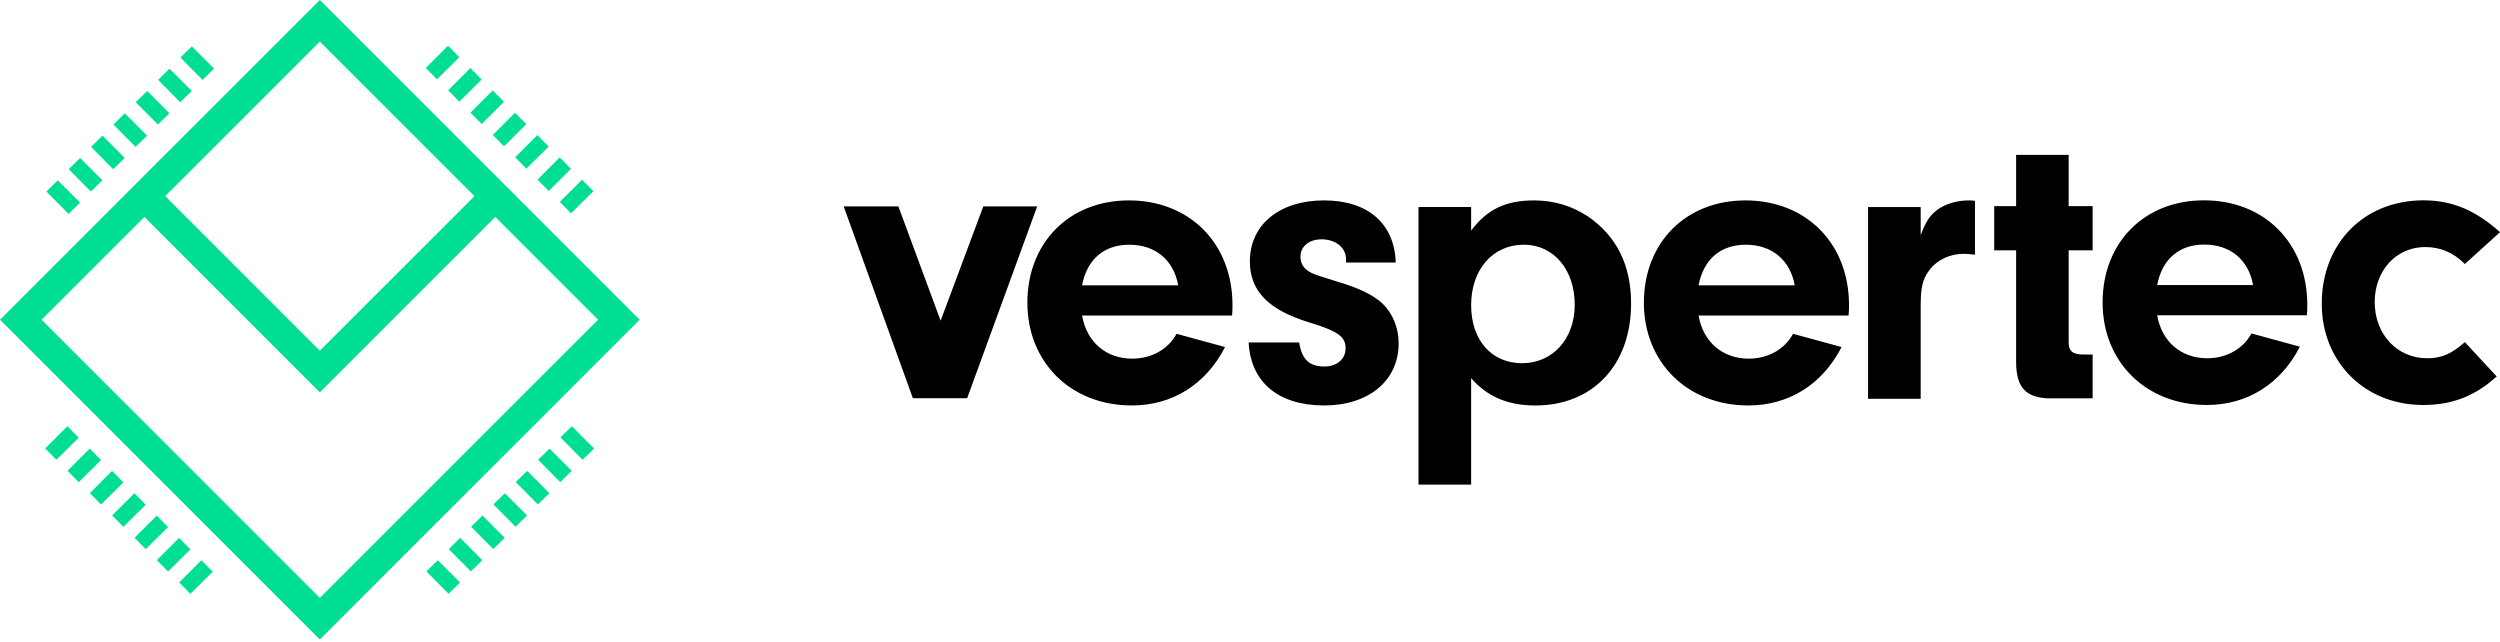 <svg width="300" height="77" viewBox="0 0 300 77" fill="none" xmlns="http://www.w3.org/2000/svg">
<path d="M38.379 0L0 38.368L38.379 76.735L76.759 38.368L38.379 0ZM19.823 23.537L38.379 4.986L56.938 23.539L38.379 42.09L19.823 23.537ZM59.432 26.032L71.769 38.368L38.379 71.748L4.989 38.368L17.328 26.032L38.379 47.078L59.432 26.032ZM51.097 8.153L52.435 9.519L55.116 6.866L53.764 5.486L51.097 8.153ZM21.652 6.905L24.308 9.585L25.687 8.231L23.02 5.566L21.652 6.905ZM53.778 10.833L55.119 12.199L57.797 9.546L56.444 8.165L53.778 10.833ZM18.973 9.585L21.627 12.265L23.005 10.911L20.338 8.245L18.973 9.585ZM56.459 13.512L57.797 14.881L60.478 12.226L59.126 10.846L56.459 13.512ZM16.291 12.265L18.947 14.943L20.326 13.59L17.659 10.923L16.291 12.265ZM59.139 16.192L60.478 17.558L63.158 14.905L61.805 13.527L59.139 16.192ZM13.611 14.943L16.265 17.625L17.646 16.272L14.979 13.604L13.611 14.943ZM61.821 18.871L63.158 20.238L65.84 17.586L64.485 16.206L61.821 18.871ZM10.929 17.625L13.583 20.304L14.964 18.949L12.298 16.283L10.929 17.625ZM64.5 21.552L65.84 22.918L68.52 20.264L67.167 18.887L64.5 21.552ZM8.25 20.304L10.904 22.985L12.285 21.631L9.617 18.962L8.25 20.304ZM67.179 24.231L68.52 25.598L71.201 22.946L69.847 21.565L67.179 24.231ZM5.568 22.985L8.222 25.663L9.604 24.308L6.936 21.643L5.568 22.985ZM5.42 53.812L6.762 55.18L9.443 52.527L8.088 51.149L5.42 53.812ZM67.252 52.49L69.908 55.171L71.289 53.819L68.621 51.153L67.252 52.49ZM8.101 56.494L9.443 57.861L12.122 55.209L10.768 53.826L8.101 56.494ZM64.572 55.171L67.228 57.85L68.607 56.495L65.94 53.83L64.572 55.171ZM10.781 59.173L12.122 60.541L14.805 57.887L13.449 56.507L10.781 59.173ZM61.892 57.85L64.546 60.531L65.927 59.178L63.26 56.512L61.892 57.85ZM13.462 61.853L14.805 63.221L17.484 60.568L16.13 59.186L13.462 61.853ZM59.213 60.531L61.867 63.21L63.246 61.856L60.581 59.192L59.213 60.531ZM16.143 64.533L17.484 65.9L20.164 63.247L18.811 61.867L16.143 64.533ZM56.531 63.21L59.185 65.891L60.568 64.538L57.899 61.87L56.531 63.21ZM18.824 67.213L20.164 68.581L22.844 65.928L21.491 64.546L18.824 67.213ZM53.851 65.891L56.505 68.57L57.884 67.216L55.219 64.551L53.851 65.891ZM21.505 69.892L22.844 71.26L25.526 68.605L24.172 67.228L21.505 69.892ZM51.17 68.57L53.824 71.25L55.204 69.897L52.537 67.231L51.17 68.57Z" fill="#00DE94"/>
<path d="M116.059 47.781L124.462 24.766H117.997L112.876 38.486L107.803 24.766H101.24L109.544 47.781H116.059ZM156.699 32.3C156.3 31.952 156.052 31.405 156.052 30.809C156.052 29.566 157.097 28.72 158.589 28.72C160.279 28.72 161.523 29.715 161.523 31.108V31.505H167.489C167.34 26.832 164.156 24.048 158.886 24.048C153.517 24.048 149.985 26.981 149.985 31.356C149.985 34.935 152.223 37.221 157.196 38.714C160.576 39.756 161.472 40.404 161.472 41.795C161.472 43.087 160.429 43.981 158.935 43.981C157.097 43.981 156.201 43.087 155.904 41.099H149.837C150.085 45.872 153.416 48.655 158.886 48.655C164.257 48.655 167.838 45.672 167.838 41.198C167.838 39.359 167.14 37.619 165.9 36.426C164.903 35.482 163.164 34.586 160.626 33.841C157.445 32.847 157.394 32.847 156.699 32.3ZM235.653 30.46C236.001 30.46 236.498 30.51 236.997 30.56V24.097C236.648 24.048 236.399 24.048 236.251 24.048C234.858 24.048 233.515 24.446 232.52 25.142C231.576 25.838 231.127 26.535 230.482 28.224V24.845H224.166V47.86H230.482V36.774C230.482 34.588 230.681 33.593 231.427 32.549C232.321 31.256 233.913 30.46 235.653 30.46ZM147.899 36.625C147.899 29.218 142.778 24.049 135.468 24.049C128.307 24.049 123.285 29.119 123.285 36.326C123.285 43.486 128.507 48.655 135.817 48.655C140.689 48.655 144.717 46.121 147.005 41.645L141.186 40.055C140.192 41.895 138.204 43.038 135.866 43.038C132.733 43.038 130.396 41.049 129.849 37.867H147.85C147.899 37.421 147.899 36.775 147.899 36.625ZM129.849 34.239C130.447 31.107 132.486 29.367 135.518 29.367C138.65 29.367 140.839 31.206 141.385 34.239H129.849ZM190.509 25.938C188.571 24.695 186.481 24.049 184.094 24.049C180.663 24.049 178.425 25.142 176.536 27.678V24.843H170.221V58.151H176.536V45.375C178.475 47.611 180.963 48.657 184.243 48.657C191.157 48.657 195.731 43.784 195.731 36.426C195.731 31.804 193.991 28.324 190.509 25.938ZM182.653 43.585C178.974 43.585 176.536 40.801 176.536 36.626C176.536 32.349 179.121 29.366 182.853 29.366C186.432 29.366 188.969 32.349 188.969 36.575C188.969 40.651 186.332 43.585 182.653 43.585ZM221.882 36.625C221.882 29.218 216.758 24.049 209.449 24.049C202.288 24.049 197.266 29.119 197.266 36.326C197.266 43.486 202.488 48.655 209.798 48.655C214.671 48.655 218.698 46.121 220.987 41.645L215.168 40.055C214.173 41.895 212.185 43.038 209.847 43.038C206.715 43.038 204.377 41.049 203.83 37.867H221.83C221.882 37.421 221.882 36.775 221.882 36.625ZM203.83 34.239C204.426 31.107 206.465 29.367 209.498 29.367C212.634 29.367 214.819 31.206 215.368 34.239H203.83ZM246.104 47.803H251.117V42.544H250.025C248.734 42.544 248.238 42.148 248.238 41.056V30.043H251.117V24.734H248.238V18.582H241.935V24.734H239.304V30.043H241.935V43.439C241.935 46.514 243.126 47.803 246.104 47.803ZM300 27.86C297.073 25.23 294.243 24.04 290.82 24.04C283.673 24.04 278.611 29.199 278.611 36.443C278.611 43.439 283.772 48.598 290.769 48.598C294.243 48.598 296.973 47.556 299.603 45.174L295.782 41.056C294.144 42.495 292.953 42.991 291.266 42.991C287.642 42.991 284.964 40.113 284.964 36.244C284.964 32.474 287.543 29.646 291.018 29.646C292.854 29.646 294.392 30.291 295.782 31.68L300 27.86ZM258.862 34.21C259.458 31.085 261.492 29.348 264.519 29.348C267.646 29.348 269.829 31.184 270.375 34.21H258.862ZM276.876 36.592C276.876 29.199 271.765 24.04 264.47 24.04C257.323 24.04 252.312 29.1 252.312 36.293C252.312 43.439 257.522 48.598 264.817 48.598C269.68 48.598 273.7 46.067 275.983 41.602L270.177 40.014C269.184 41.85 267.2 42.991 264.867 42.991C261.74 42.991 259.408 41.007 258.862 37.831H276.827C276.876 37.385 276.876 36.741 276.876 36.592Z" fill="black"/>
</svg>
